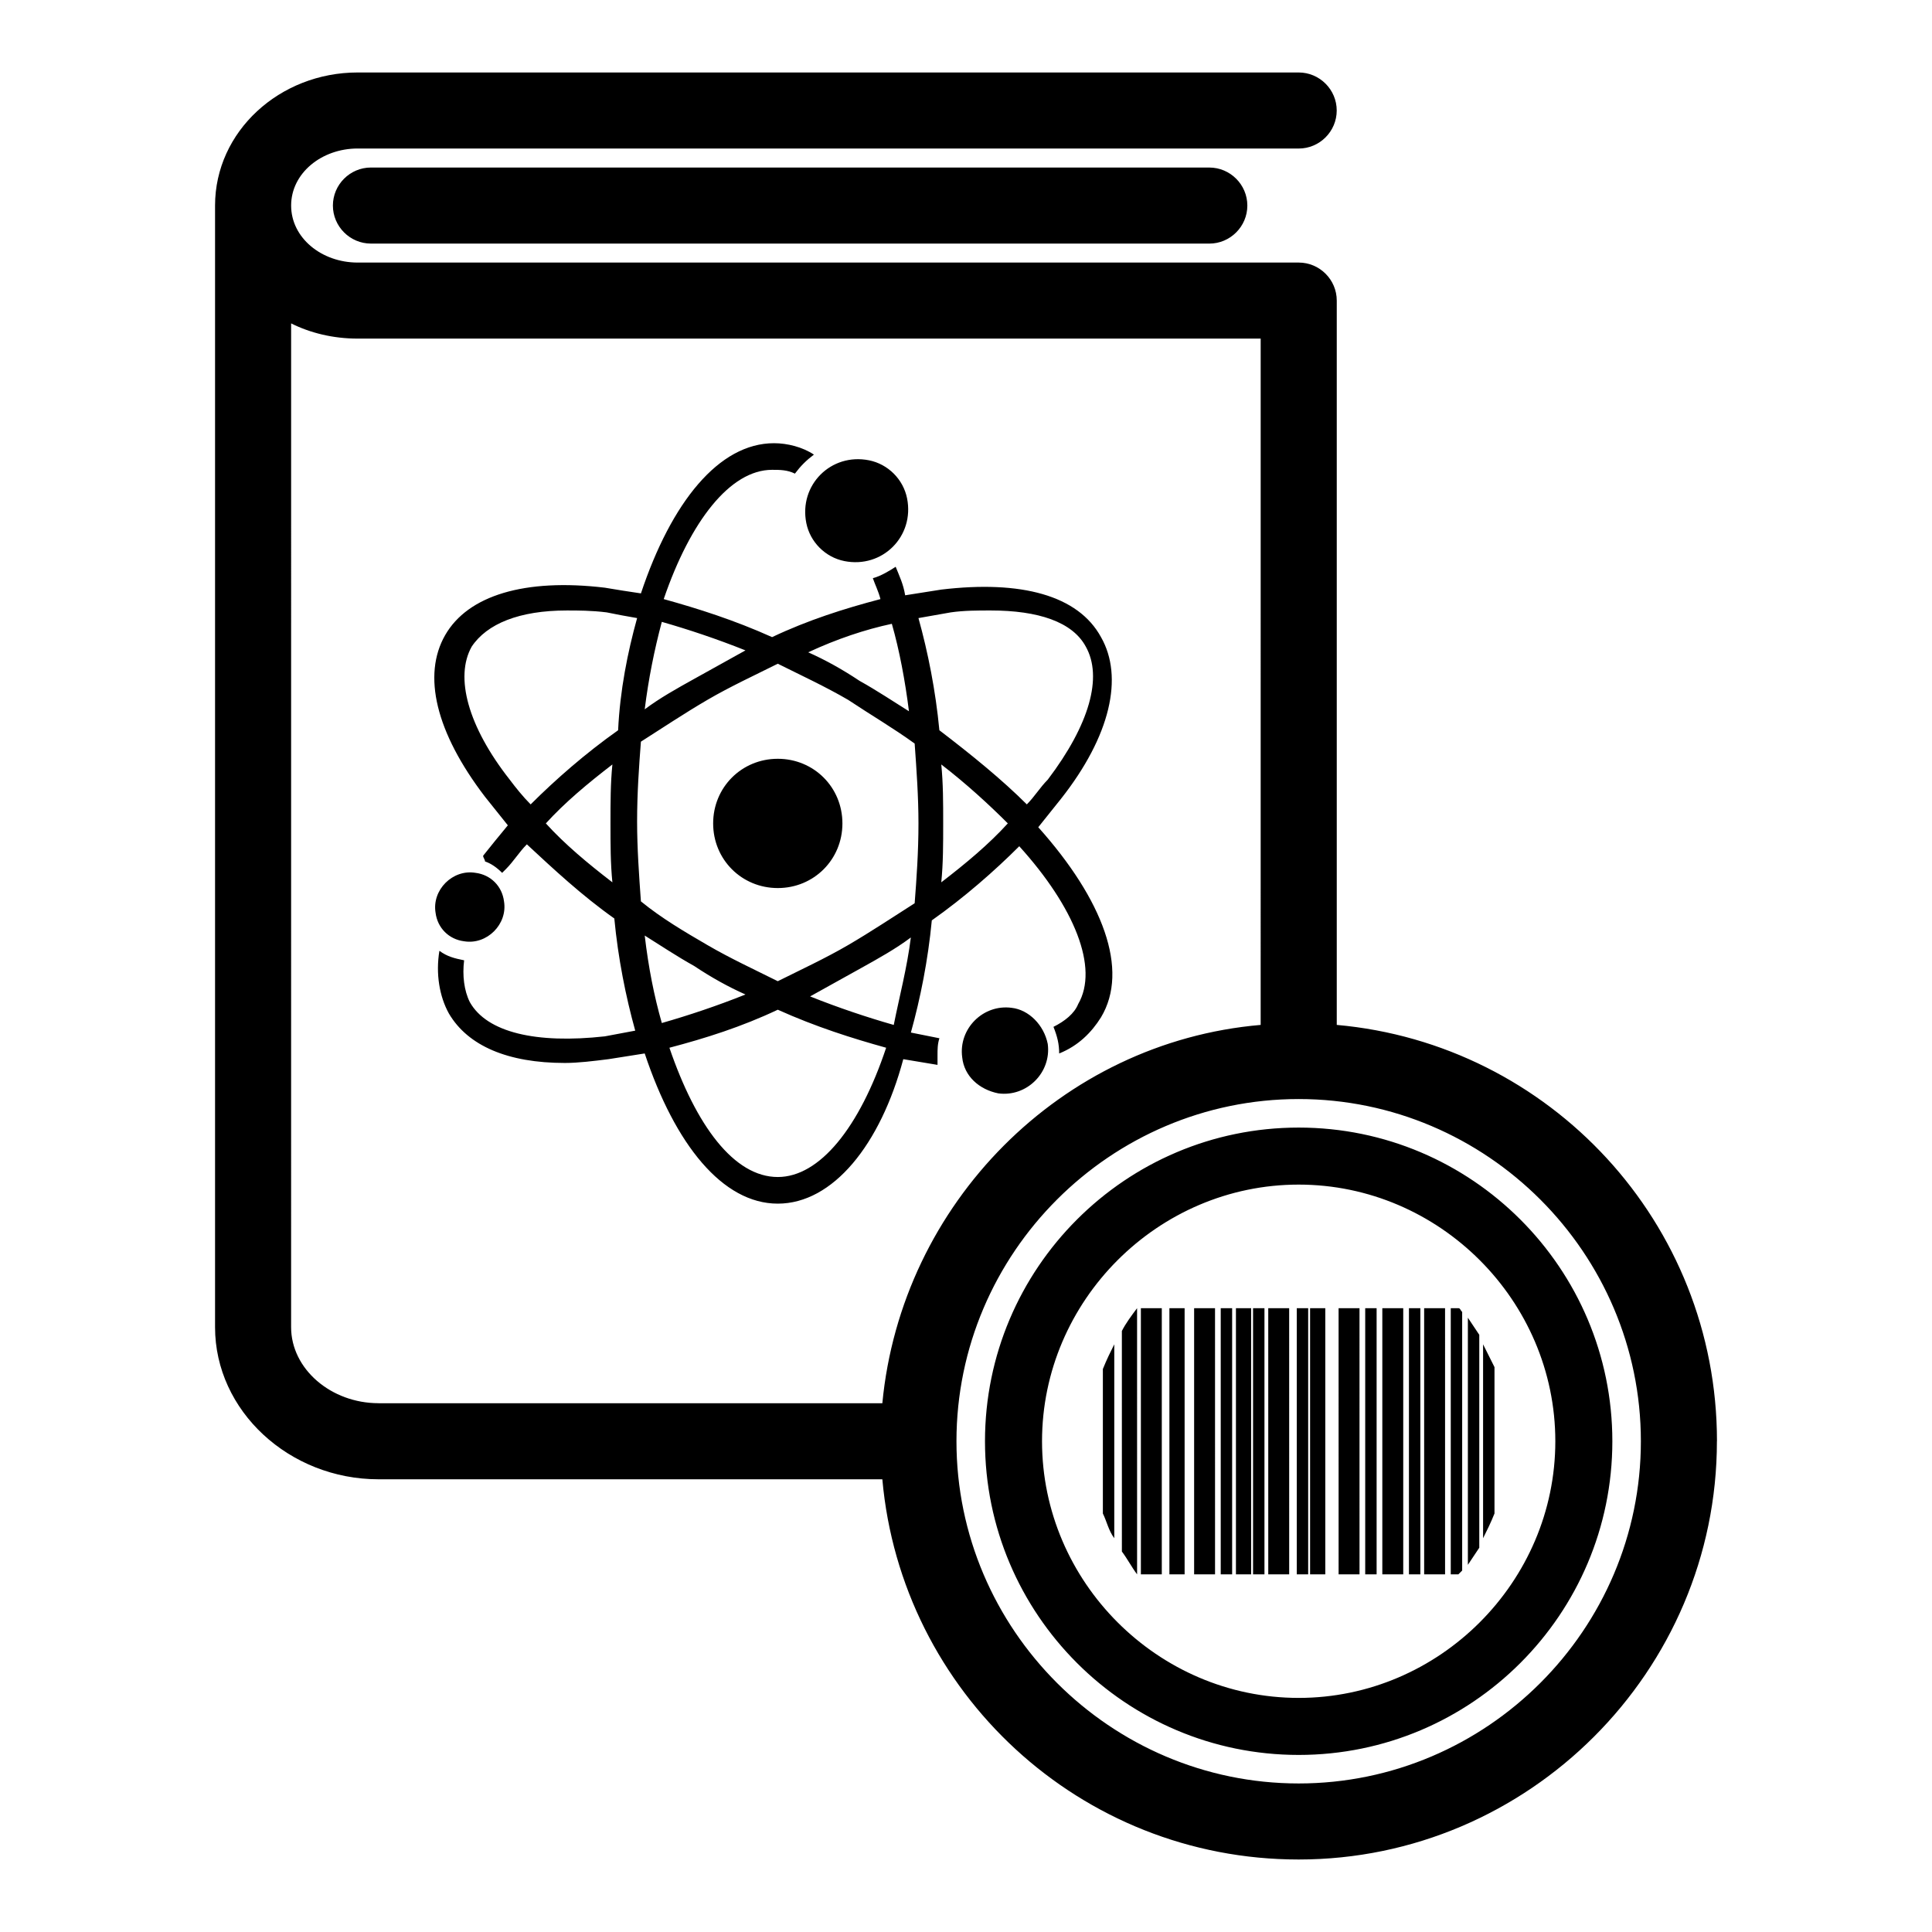 <?xml version="1.0" encoding="UTF-8"?>
<!-- Uploaded to: SVG Find, www.svgfind.com, Generator: SVG Find Mixer Tools -->
<svg fill="#000000" width="800px" height="800px" version="1.1" viewBox="144 144 512 512" xmlns="http://www.w3.org/2000/svg">
 <path d="m464.48 188.4c5.543 0 10.078 4.535 10.078 10.078 0 5.543-4.535 10.078-10.078 10.078l-222.18-0.004c-5.543 0-10.078-4.535-10.078-10.078 0-5.543 4.535-10.078 10.078-10.078zm-106.8 94.211c1.008 5.039 5.039 9.07 10.078 10.078 10.078 2.016 18.641-6.551 16.625-16.625-1.008-5.039-5.039-9.07-10.078-10.078-10.078-2.016-18.641 6.551-16.625 16.625zm54.41 128.47c-7.559-1.008-14.105 5.543-13.098 13.098 0.504 5.039 4.535 8.566 9.574 9.574 7.559 1.008 14.105-5.543 13.098-13.098-1.008-5.039-5.039-9.07-9.574-9.574zm-61.969-31.738c9.574 0 17.129-7.559 17.129-17.129 0-9.574-7.559-17.129-17.129-17.129-9.574 0-17.129 7.559-17.129 17.129 0 9.57 7.559 17.129 17.129 17.129zm0 83.633c-14.609 0-27.207-15.617-35.266-39.801-3.023 0.504-6.551 1.008-9.574 1.512-4.031 0.504-8.062 1.008-11.586 1.008-15.113 0-25.695-4.535-30.73-13.098-2.519-4.535-3.527-10.578-2.519-16.625 2.016 1.512 4.031 2.016 6.551 2.519-0.504 4.031 0 8.062 1.512 11.082 4.535 8.062 17.633 11.082 35.77 9.07 2.519-0.504 5.543-1.008 8.062-1.512-2.519-9.07-4.535-19.145-5.543-29.727-8.566-6.047-16.121-13.098-23.176-19.648-2.016 2.016-3.527 4.535-5.543 6.551-0.504 0.504-0.504 0.504-1.008 1.008-1.512-1.512-3.023-2.519-4.535-3.023 0-0.504-0.504-1.008-0.504-1.512 2.016-2.519 4.031-5.039 6.551-8.062-2.016-2.519-4.031-5.039-6.047-7.559-13.098-17.129-16.625-32.242-10.578-42.824 6.047-10.578 21.16-15.113 42.32-12.594 3.023 0.504 6.047 1.008 9.574 1.512 8.062-24.184 20.656-39.801 35.266-39.801 3.527 0 7.559 1.008 10.578 3.023-2.016 1.512-3.527 3.023-5.039 5.039-2.016-1.008-4.031-1.008-6.047-1.008-11.082 0-21.664 13.602-28.719 34.258 9.07 2.519 18.641 5.543 28.719 10.078 9.574-4.535 19.145-7.559 28.719-10.078-0.504-2.016-1.512-4.031-2.016-5.543 2.016-0.504 4.535-2.016 6.047-3.023 1.008 2.519 2.016 4.535 2.519 7.559 3.023-0.504 6.551-1.008 9.574-1.512 21.16-2.519 36.273 1.512 42.32 12.594 6.047 10.578 2.519 26.199-10.578 42.824-2.016 2.519-4.031 5.039-6.047 7.559 17.129 19.145 24.184 37.785 16.625 50.383-2.519 4.031-6.047 7.559-11.082 9.574 0-2.519-0.504-4.535-1.512-7.055 3.023-1.512 5.543-3.527 6.551-6.047 5.543-9.574-1.008-25.695-15.617-41.816-6.551 6.551-14.609 13.602-23.176 19.648-1.008 10.578-3.023 20.656-5.543 29.727 2.519 0.504 5.039 1.008 7.559 1.512-0.504 1.512-0.504 3.023-0.504 4.535v2.519c-3.023-0.504-6.047-1.008-9.07-1.512-6.051 22.664-18.648 38.285-33.258 38.285zm60.961-100.77c-5.039-5.039-11.082-10.578-17.633-15.617 0.504 5.039 0.504 10.078 0.504 15.617 0 5.543 0 10.578-0.504 15.617 6.551-5.035 12.594-10.074 17.633-15.617zm-23.68-54.41c2.519 9.07 4.535 19.145 5.543 29.727 8.566 6.551 16.625 13.098 23.176 19.648 2.016-2.016 3.527-4.535 5.543-6.551 11.082-14.609 14.609-27.207 10.078-35.266-3.527-6.551-12.594-9.574-25.191-9.574-3.527 0-7.055 0-10.578 0.504-3.027 0.504-5.547 1.008-8.57 1.512zm-2.016 84.641c-4.031 3.023-8.566 5.543-13.098 8.062-4.535 2.519-9.07 5.039-13.602 7.559 7.559 3.023 15.113 5.543 22.168 7.559 1.508-7.562 3.523-15.117 4.531-23.18zm-27.203-75.57c4.535 2.016 9.07 4.535 13.602 7.559 4.535 2.519 9.07 5.543 13.098 8.062-1.008-8.062-2.519-16.121-4.535-23.176-7.051 1.508-14.609 4.027-22.164 7.555zm-43.328 15.113c4.031-3.023 8.566-5.543 13.098-8.062 4.535-2.519 9.07-5.039 13.602-7.559-7.559-3.023-15.113-5.543-22.168-7.559-2.012 7.562-3.523 15.117-4.531 23.18zm-9.07 30.227c0-5.543 0-10.578 0.504-15.617-6.551 5.039-12.594 10.078-17.633 15.617 5.039 5.543 11.082 10.578 17.633 15.617-0.504-5.035-0.504-10.074-0.504-15.617zm7.055-54.41c-3.023-0.504-5.543-1.008-8.062-1.512-4.031-0.504-7.559-0.504-10.578-0.504-12.594 0-21.16 3.527-25.191 9.574-4.535 8.062-1.008 21.16 10.078 35.266 1.512 2.016 3.527 4.535 5.543 6.551 6.551-6.551 14.609-13.602 23.176-19.648 0.5-10.582 2.516-20.656 5.035-29.727zm18.641 86.656c6.047 3.527 12.594 6.551 18.641 9.574 6.047-3.023 12.594-6.047 18.641-9.574 6.047-3.527 12.09-7.559 17.633-11.082 0.504-6.551 1.008-13.602 1.008-21.16 0-7.055-0.504-14.105-1.008-21.16-5.543-4.031-11.586-7.559-17.633-11.586-6.047-3.527-12.594-6.551-18.641-9.574-6.047 3.023-12.594 6.047-18.641 9.574s-12.09 7.559-17.633 11.082c-0.504 6.551-1.008 13.602-1.008 21.16 0 7.055 0.504 14.105 1.008 21.16 5.543 4.531 11.586 8.059 17.633 11.586zm-12.09 20.656c7.055-2.016 14.609-4.535 22.168-7.559-4.535-2.016-9.07-4.535-13.602-7.559-4.535-2.519-9.07-5.543-13.098-8.062 1.004 8.57 2.516 16.125 4.531 23.18zm59.449 6.551c-9.07-2.519-18.641-5.543-28.719-10.078-9.574 4.535-19.145 7.559-28.719 10.078 7.055 20.656 17.129 34.258 28.719 34.258 11.086 0 21.664-13.098 28.719-34.258zm-111.85-28.215c6.047 1.008 11.586-4.535 10.578-10.578-0.504-4.031-3.527-7.055-7.559-7.559-6.047-1.008-11.586 4.535-10.578 10.578 0.508 4.031 3.527 7.055 7.559 7.559zm332.01 132.5c0 60.961-49.879 110.84-110.84 110.84-57.938 0-105.3-44.336-110.33-100.76h-133.51c-23.68 0-43.328-18.137-43.328-40.305v-297.25c0-19.648 17.129-35.266 37.785-35.266h249.39c5.543 0 10.078 4.535 10.078 10.078 0 5.543-4.535 10.078-10.078 10.078l-249.38-0.008c-9.574 0-17.633 6.551-17.633 15.113 0 8.566 8.062 15.113 17.633 15.113h249.39c5.543 0 10.078 4.535 10.078 10.078v191.95c56.422 5.039 100.76 52.395 100.76 110.33zm-354.68-10.074h133.51c5.039-52.898 47.359-95.723 100.26-100.26l0.004-181.88h-239.31c-6.551 0-12.594-1.512-17.633-4.031l-0.004 266.01c0 11.082 10.582 20.152 23.176 20.152zm334.53 10.074c0-49.879-40.809-90.688-90.688-90.688-49.879 0-90.688 40.809-90.688 90.688 0 49.879 40.809 90.688 90.688 90.688 49.879 0 90.688-40.809 90.688-90.688zm-7.559 0c0 45.848-37.281 83.129-83.129 83.129-45.844 0-83.129-37.281-83.129-83.129 0-45.848 37.281-83.129 83.129-83.129 45.848 0.004 83.129 37.285 83.129 83.129zm-15.113 0c0-37.281-30.73-68.016-68.016-68.016-37.281 0.004-68.012 30.734-68.012 68.016s30.73 68.016 68.016 68.016c37.277 0 68.012-30.73 68.012-68.016zm-64.992 35.27h4.031v-70.535h-4.031zm-20.152 0h4.535v-70.535h-4.031v70.535zm-17.129 0h4.031v-70.535h-4.031zm67.512 0h5.543l-0.004-70.535h-5.543zm-11.086 0h5.543v-70.535h-5.543zm-11.586 0h5.543l-0.004-70.535h-5.543zm-18.641 0h5.543l-0.004-70.535h-5.543zm-19.648 0h5.543l-0.004-70.535h-5.539zm56.93 0h3.023v-70.535h-3.023zm-11.59 0h3.023v-70.535h-3.023zm-18.137 0h3.023v-70.535h-3.023zm-11.586 0h3.023v-70.535h-3.023zm-8.566 0h3.023v-70.535h-3.023zm69.527-60.961v51.387c1.008-2.016 2.016-4.031 3.023-6.551v-38.793c-1.008-2.016-2.016-4.027-3.023-6.043zm-90.688 60.961h5.543v-70.535h-5.543zm-10.074-16.125c1.008 2.016 1.512 4.535 3.023 6.551v-51.387c-1.008 2.016-2.016 4.031-3.023 6.551zm5.039 10.078c1.512 2.016 2.519 4.031 4.031 6.047l-0.004-70.535c-1.512 2.016-3.023 4.031-4.031 6.047zm87.156-64.488v70.535h2.016c0.504-0.504 0.504-0.504 1.008-1.008v-68.52c-0.504-0.504-0.504-1.008-1.008-1.008zm4.535 68.016c1.008-1.512 2.016-3.023 3.023-4.535v-56.426c-1.008-1.512-2.016-3.023-3.023-4.535z"/>
</svg>